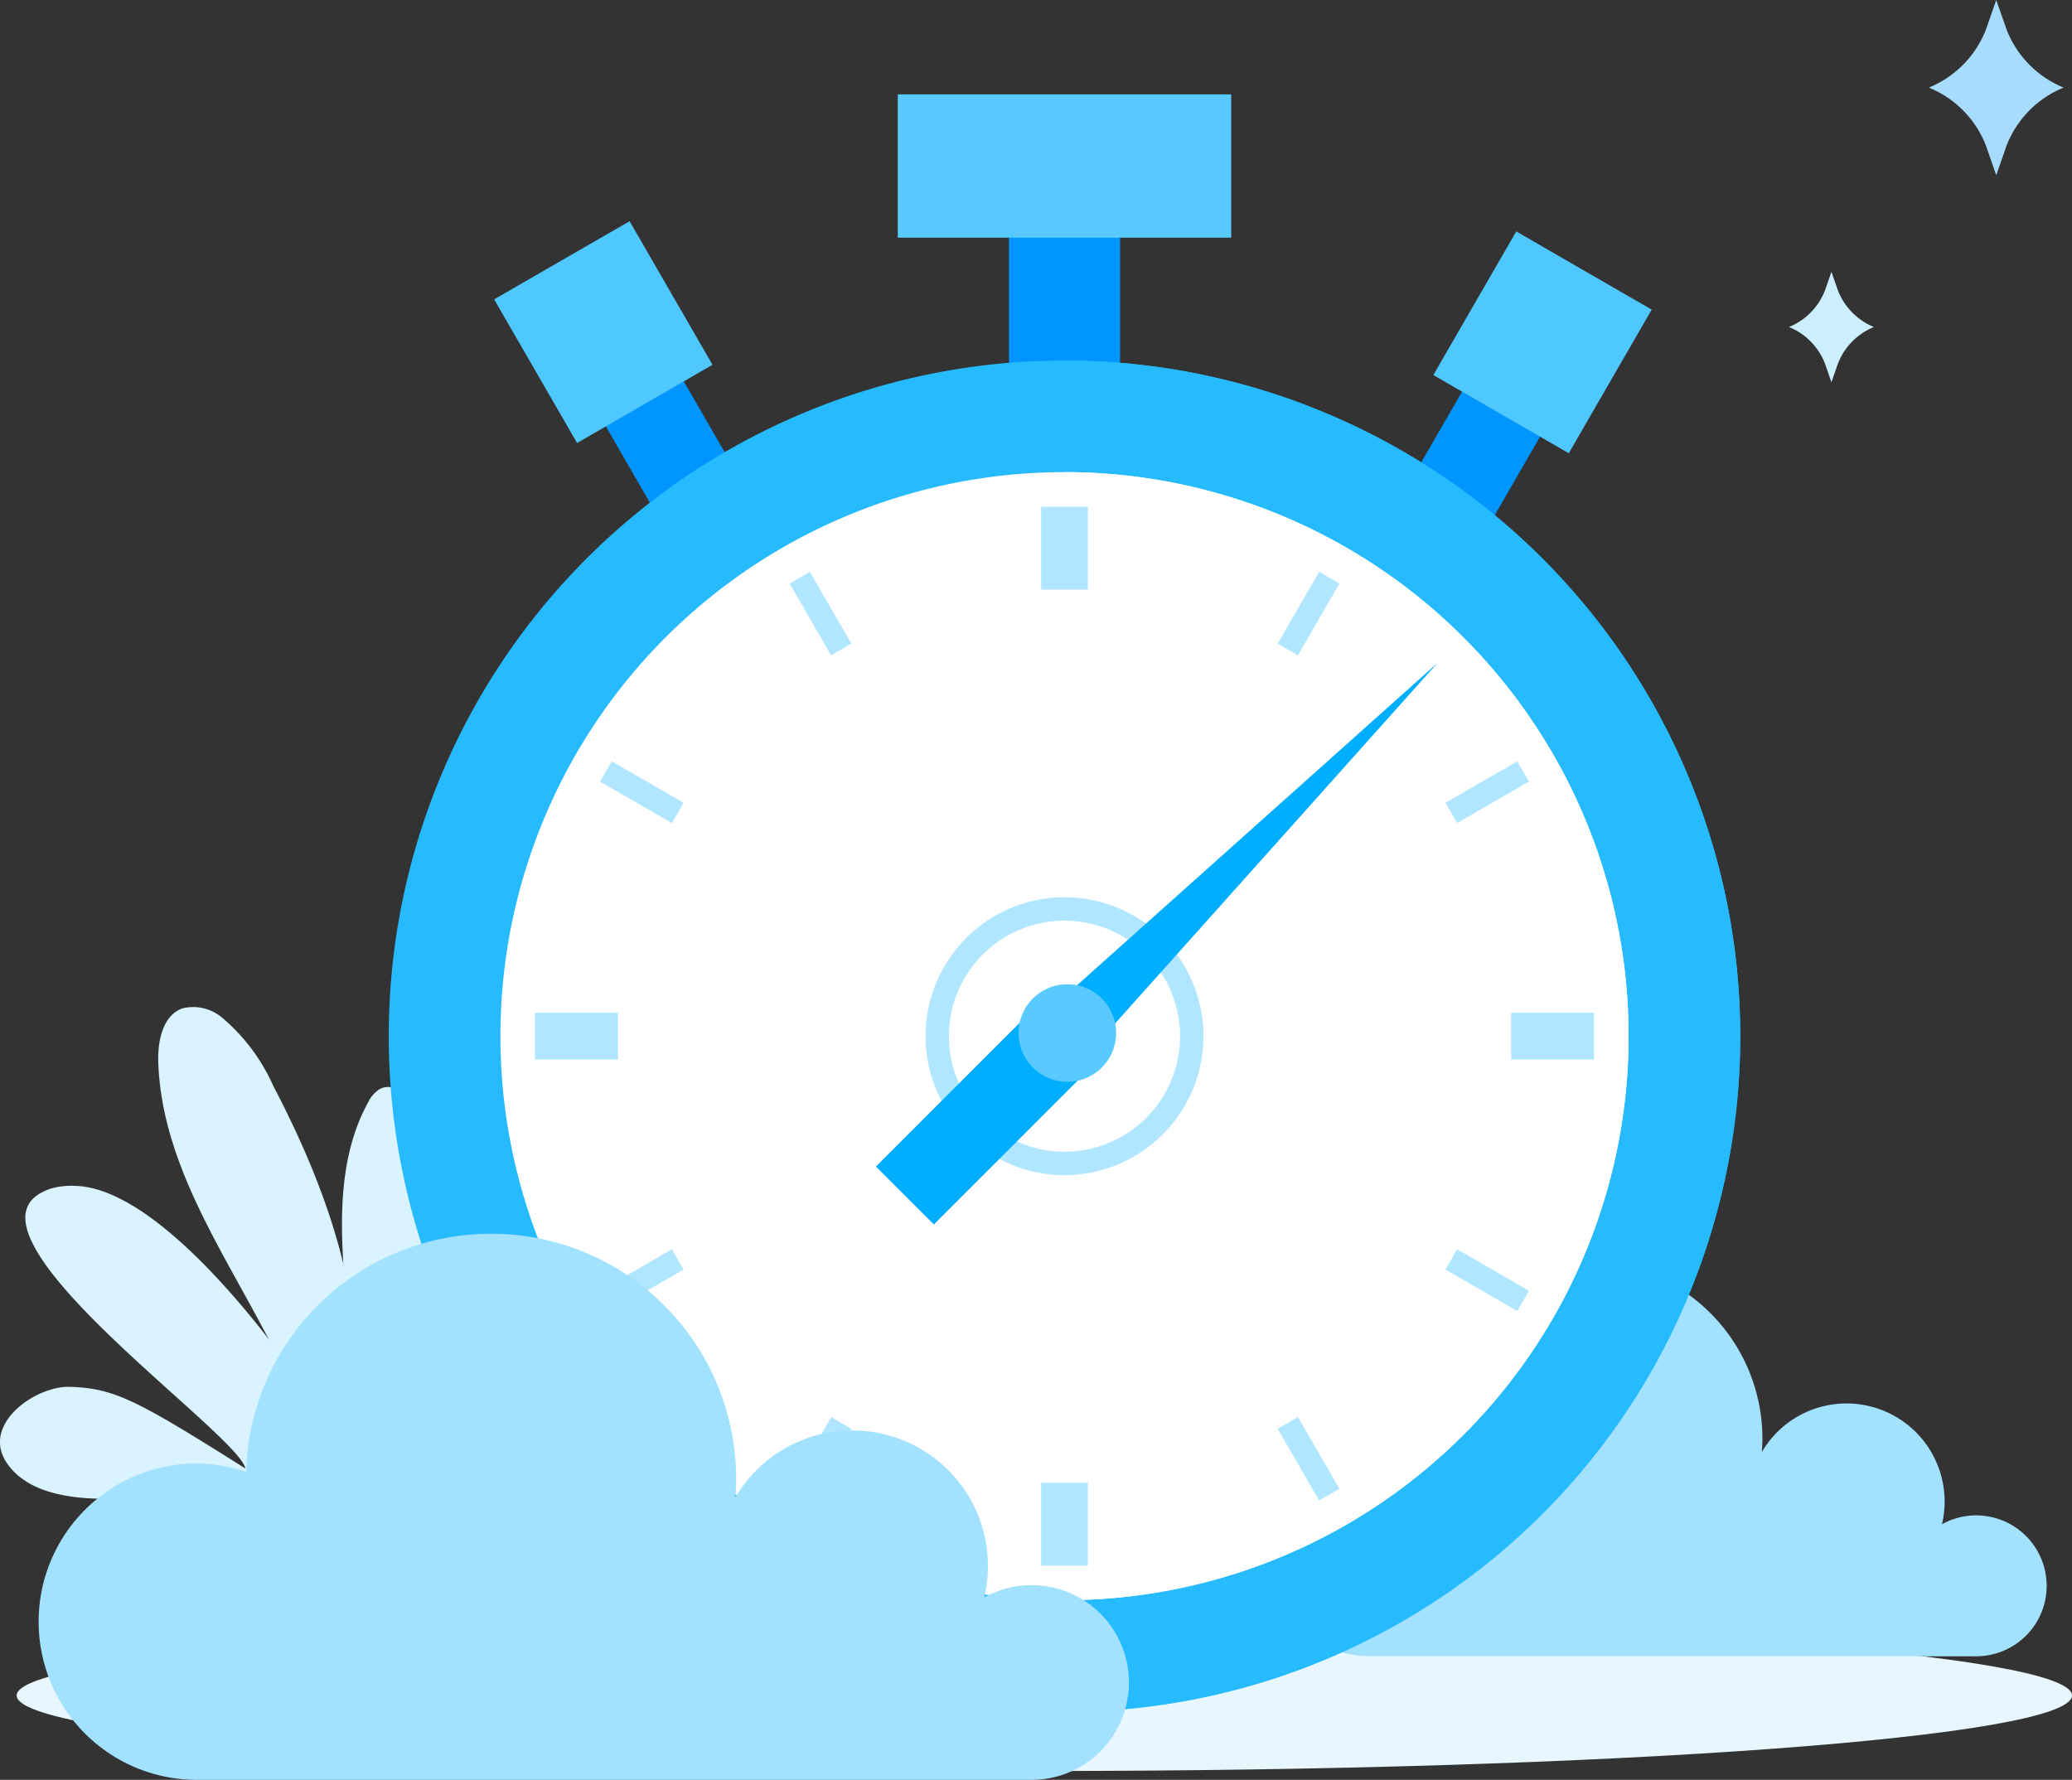 <svg xmlns="http://www.w3.org/2000/svg" width="193.555" height="166.287" viewBox="0 0 193.555 166.287"><rect x="0" y="0" width="193.555" height="166.287" fill="#333333" stroke="none"/><defs><style>.a{fill:#e8f6ff;}.b{fill:#a3e2ff;}.c{fill:#a8dcff;}.d{fill:#ccefff;}.e{fill:#d9f3ff;}.f{fill:#0095ff;}.g{fill:#26baff;}.h{fill:#fff;}.i{fill:#b0e6ff;}.j{fill:#00aeff;}.k{fill:#59caff;}.l{fill:#4fc7ff;}</style></defs><g transform="translate(-3063.289 -5673.272)"><path class="a" d="M3064.846,5831.679c0,3.9,42.977,7.054,96,7.054s96-3.158,96-7.054-42.981-7.05-96-7.05S3064.846,5827.785,3064.846,5831.679Z"/><path class="b" d="M3191.381,5806.63a10.715,10.715,0,0,1,3.416.566,16.567,16.567,0,0,1,33.127.489c0,.419-.022.832-.051,1.242a9.165,9.165,0,0,1,16.824,6.754,6.582,6.582,0,1,1,3.2,12.335h-56.515a10.693,10.693,0,0,1,0-21.386Z"/><path class="c" d="M3250.729,5676.022l-.961-2.75-.959,2.75a9.622,9.622,0,0,1-5.338,5.433h0a9.606,9.606,0,0,1,5.338,5.432l.959,2.752.961-2.752a9.6,9.6,0,0,1,5.336-5.432h0A9.614,9.614,0,0,1,3250.729,5676.022Z"/><path class="d" d="M3234.977,5700.4l-.606-1.733-.6,1.733a6.067,6.067,0,0,1-3.362,3.424h0a6.055,6.055,0,0,1,3.362,3.424l.6,1.732.606-1.732a6.059,6.059,0,0,1,3.362-3.424h0A6.072,6.072,0,0,1,3234.977,5700.4Z"/><path class="e" d="M3096.312,5806.238c1.492-10.881-2.417-21.8-7.506-31.535a17.82,17.82,0,0,0-4.695-6.292,4.2,4.2,0,0,0-3.773-.932c-1.862.67-2.335,3.081-2.264,5.061.447,12.5,10.213,22.581,14.063,34.483"/><path class="e" d="M3104.167,5799.727a32.38,32.38,0,0,1,1.568-9.4,16.031,16.031,0,0,1,5.424-7.7c1.143-.837,2.738-1.472,3.921-.7,1.3.852,1.207,2.787.73,4.267-2.608,8.1-11.622,12.892-14.117,21.032"/><path class="e" d="M3100.684,5806.539a66.449,66.449,0,0,0,3.919-14.606,25.658,25.658,0,0,0-2.227-14.77c-.718-1.383-2.213-2.866-3.6-2.149a2.954,2.954,0,0,0-1.116,1.28c-2.187,3.973-2.559,8.692-2.39,13.226s.82,9.064.485,13.588a3.847,3.847,0,0,1-.522,1.936,1.423,1.423,0,0,1-1.765.548,1.918,1.918,0,0,1-.692-.879c-.912-1.86-13.553-20.526-22.528-20.647a6.727,6.727,0,0,0-2.158.241c-10.725,3.447,17.432,22.772,18.124,26.165-10.1-6.36-12.2-7.5-16.394-7.63-3.228-.1-8.292,3.492-5.923,7.07,1.636,2.476,4.922,3.205,7.888,3.355,3.236.164,6.5-.113,9.718.31s6.5,1.661,8.478,4.228"/><rect class="f" width="10.385" height="18.58" transform="translate(3157.537 5690.286)"/><rect class="f" width="12.171" height="8.412" transform="matrix(0.5, -0.866, 0.866, 0.5, 3195.331, 5717.722)"/><rect class="f" width="8.408" height="12.174" transform="translate(3118.335 5710.421) rotate(-29.974)"/><path class="g" d="M3225.854,5770.082a63.125,63.125,0,1,1-63.124-63.126A63.126,63.126,0,0,1,3225.854,5770.082Z"/><path class="g" d="M3225.854,5770.082a63.124,63.124,0,0,0-63.124-63.126v126.251A63.126,63.126,0,0,0,3225.854,5770.082Z"/><path class="h" d="M3215.423,5770.082a52.694,52.694,0,1,1-52.693-52.7A52.7,52.7,0,0,1,3215.423,5770.082Z"/><path class="h" d="M3215.423,5770.082a52.694,52.694,0,0,0-52.693-52.7v105.394A52.7,52.7,0,0,0,3215.423,5770.082Z"/><path class="i" d="M3162.73,5783.063a12.98,12.98,0,1,1,12.98-12.981A12.995,12.995,0,0,1,3162.73,5783.063Zm0-23.776a10.795,10.795,0,1,0,10.793,10.795A10.8,10.8,0,0,0,3162.73,5759.287Z"/><path class="j" d="M3164.929,5771.719l-3.864-3.863,36.493-32.63Z"/><rect class="k" width="31.15" height="13.39" transform="translate(3147.154 5682.089)"/><path class="l" d="M3129.847,5707.353l-12.65,7.309-7.749-13.422,12.655-7.3Z"/><rect class="l" width="15.494" height="14.61" transform="matrix(0.5, -0.866, 0.866, 0.5, 3197.183, 5708.313)"/><rect class="j" width="20.185" height="7.652" transform="translate(3145.115 5782.259) rotate(-45.005)"/><path class="k" d="M3166.216,5773.009a4.556,4.556,0,1,1,0-6.444A4.556,4.556,0,0,1,3166.216,5773.009Z"/><rect class="i" width="4.373" height="7.743" transform="translate(3160.543 5720.619)"/><rect class="i" width="4.373" height="7.746" transform="translate(3160.543 5811.8)"/><rect class="i" width="7.745" height="4.372" transform="translate(3204.449 5767.896)"/><rect class="i" width="7.745" height="4.372" transform="translate(3113.266 5767.896)"/><rect class="i" width="2.184" height="7.745" transform="translate(3119.348 5746.295) rotate(-59.989)"/><rect class="i" width="2.184" height="7.745" transform="matrix(0.5, -0.866, 0.866, 0.5, 3198.315, 5791.884)"/><rect class="i" width="7.747" height="2.184" transform="translate(3182.645 5733.406) rotate(-60.019)"/><rect class="i" width="7.743" height="2.186" transform="matrix(0.502, -0.865, 0.865, 0.502, 3137.048, 5812.365)"/><rect class="i" width="2.184" height="7.744" transform="translate(3137.053 5727.791) rotate(-29.998)"/><rect class="i" width="2.187" height="7.744" transform="matrix(0.866, -0.5, 0.5, 0.866, 3182.645, 5806.756)"/><rect class="i" width="7.745" height="2.185" transform="translate(3198.314 5748.272) rotate(-29.977)"/><rect class="i" width="7.744" height="2.185" transform="matrix(0.866, -0.501, 0.501, 0.866, 3119.349, 5793.869)"/><path class="b" d="M3081.555,5810.006a14.765,14.765,0,0,1,4.72.783,22.894,22.894,0,0,1,45.779.674c0,.58-.03,1.15-.072,1.717a12.666,12.666,0,0,1,23.251,9.335,9.095,9.095,0,1,1,4.42,17.044h-78.1a14.777,14.777,0,0,1,0-29.553Z"/></g></svg>